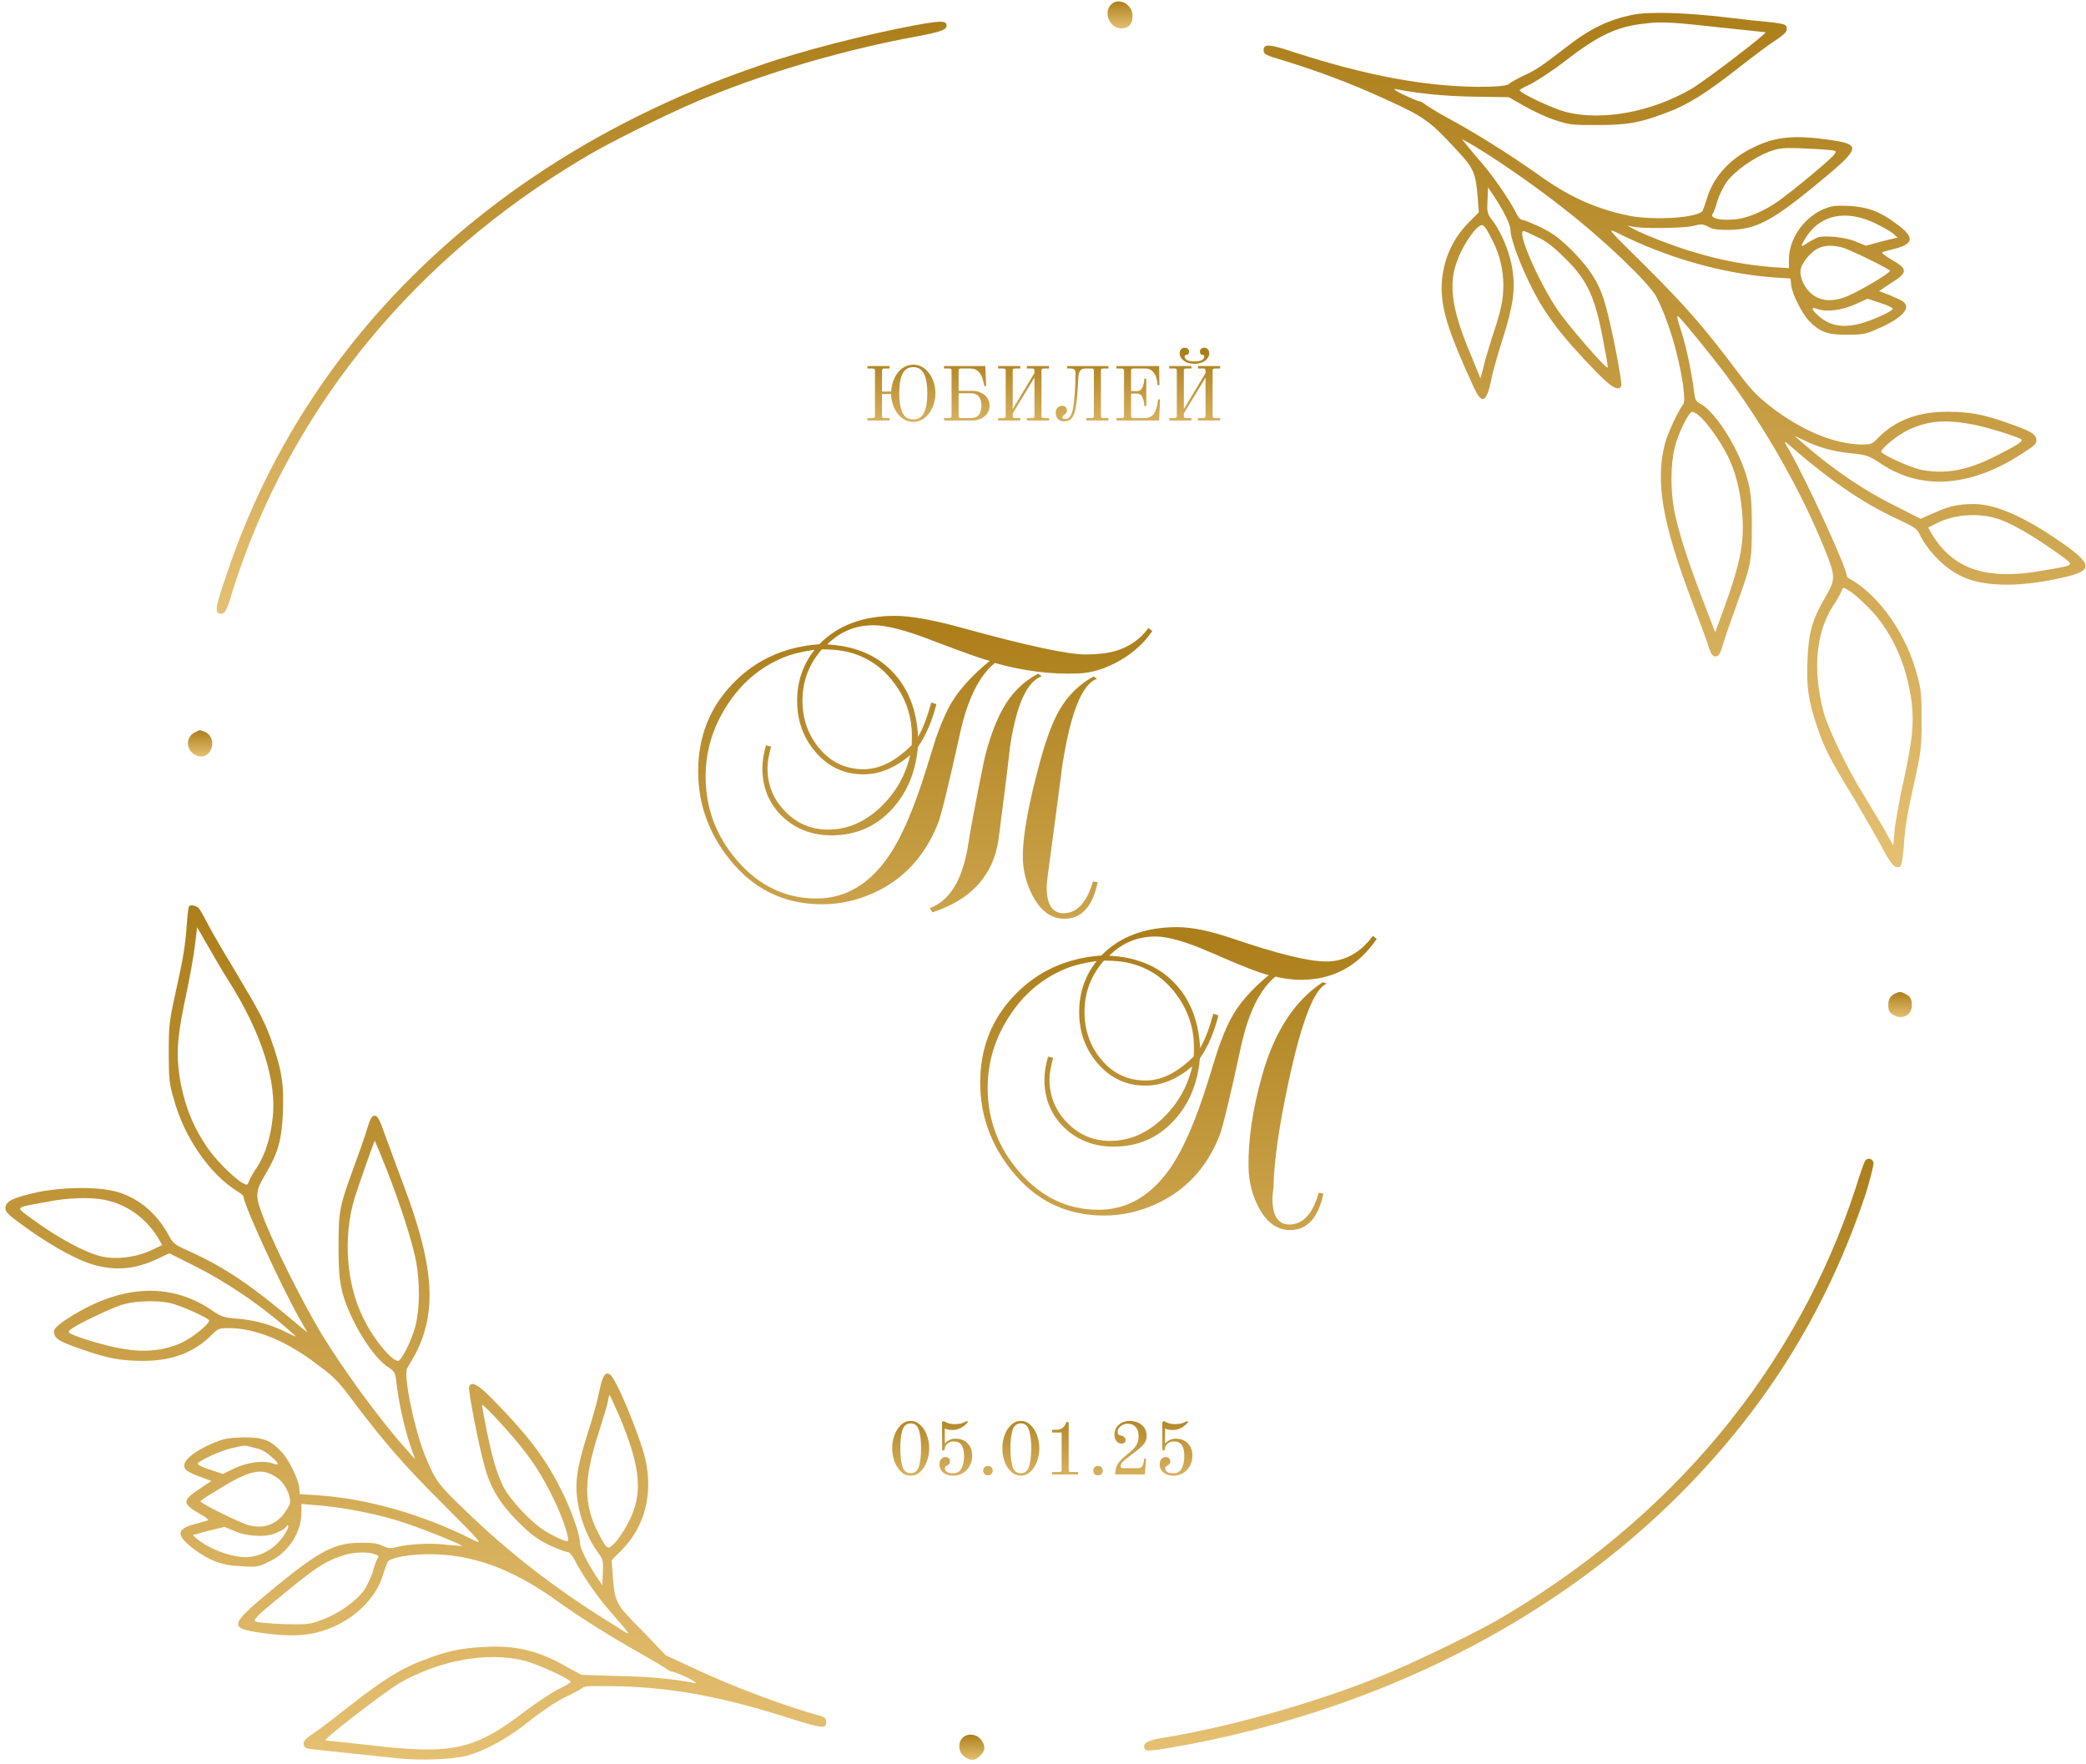 <?xml version="1.0" encoding="UTF-8"?> <svg xmlns="http://www.w3.org/2000/svg" width="382" height="323" viewBox="0 0 382 323" fill="none"><path d="M242.977 180.125C240.685 180.984 238.341 187.013 235.945 198.211C234.227 206.232 233.315 212.586 233.211 217.273C233.211 217.508 233.172 217.859 233.094 218.328C233.042 218.823 233.016 219.201 233.016 219.461C233.016 222.638 234.044 224.227 236.102 224.227C238.602 224.227 240.398 222.286 241.492 218.406L242.352 218.562C241.414 223.016 239.383 225.242 236.258 225.242C233.888 225.242 231.974 223.875 230.516 221.141C229.318 218.875 228.693 216.414 228.641 213.758C228.536 208.81 229.37 203.185 231.141 196.883C233.38 188.914 237.078 183.237 242.234 179.852L242.977 180.125ZM252.117 171.922C248.732 176.922 244.109 179.422 238.25 179.422C236.74 179.422 235.177 179.227 233.562 178.836C230.698 181.18 228.589 185.49 227.234 191.766C225.229 201.01 223.927 206.401 223.328 207.938C220.984 213.875 217.052 218.081 211.531 220.555C208.51 221.909 205.398 222.586 202.195 222.586C195.268 222.586 189.617 219.839 185.242 214.344C181.414 209.552 179.5 204.188 179.5 198.25C179.5 191.896 181.622 186.531 185.867 182.156C190.034 177.833 195.307 175.438 201.688 174.969C205.073 171.505 209.695 169.773 215.555 169.773C218.263 169.773 221.674 170.477 225.789 171.883C233.94 174.669 239.63 176.062 242.859 176.062C246.245 176.062 249.096 174.5 251.414 171.375L252.117 171.922ZM218.641 191.805C218.641 188.185 217.547 184.93 215.359 182.039C213.198 179.122 210.372 177.234 206.883 176.375C205.633 176.062 204.057 175.906 202.156 175.906C199.786 178.615 198.602 181.74 198.602 185.281C198.602 188.641 199.617 191.544 201.648 193.992C203.784 196.57 206.505 197.859 209.812 197.859C212.729 197.859 215.659 196.388 218.602 193.445C218.628 193.081 218.641 192.534 218.641 191.805ZM232.352 178.562C230.737 178.198 227.234 176.831 221.844 174.461C217.339 172.482 213.927 171.492 211.609 171.492C208.302 171.492 205.477 172.664 203.133 175.008C208.133 175.268 212.091 176.909 215.008 179.93C217.924 182.924 219.513 186.922 219.773 191.922C220.633 190.464 221.44 188.367 222.195 185.633L223.133 185.945C222.326 189.096 221.193 191.714 219.734 193.797C219.344 198.354 217.768 202.143 215.008 205.164C212.065 208.367 208.367 209.969 203.914 209.969C200.346 209.969 197.339 208.81 194.891 206.492C192.469 204.148 191.258 201.206 191.258 197.664C191.258 196.44 191.479 195.047 191.922 193.484L192.859 193.719C192.417 195.281 192.195 196.596 192.195 197.664C192.195 200.737 193.276 203.38 195.438 205.594C197.599 207.807 200.216 208.914 203.289 208.914C206.857 208.914 210.099 207.508 213.016 204.695C215.724 202.065 217.495 198.927 218.328 195.281C215.542 197.625 212.69 198.797 209.773 198.797C206.232 198.797 203.289 197.417 200.945 194.656C198.732 192.052 197.625 188.953 197.625 185.359C197.625 181.792 198.693 178.667 200.828 175.984C198.536 176.297 196.609 176.779 195.047 177.43C190.802 179.201 187.378 182.117 184.773 186.18C182.169 190.216 180.867 194.552 180.867 199.188C180.867 204.995 182.781 210.112 186.609 214.539C190.62 219.201 195.477 221.531 201.18 221.531C206.544 221.531 211.023 218.836 214.617 213.445C216.857 210.06 219.044 204.956 221.18 198.133L222.977 192.352C223.732 190.164 224.5 188.302 225.281 186.766C226.714 183.979 229.07 181.245 232.352 178.562Z" fill="url(#paint0_linear_8_3)"></path><path d="M201.016 161.562C200.078 166.016 198.047 168.242 194.922 168.242C192.552 168.242 190.625 166.862 189.141 164.102C187.917 161.81 187.305 159.362 187.305 156.758C187.305 152.878 188.385 147.005 190.547 139.141C191.641 135.156 192.799 132.109 194.023 130C195.56 127.344 197.643 125.299 200.273 123.867L200.898 124.297C198.138 125.26 196.016 130.573 194.531 140.234C193.958 144.688 193.073 151.367 191.875 160.273C191.745 161.211 191.68 161.94 191.68 162.461C191.68 165.638 192.708 167.227 194.766 167.227C197.214 167.227 199.01 165.286 200.156 161.406L201.016 161.562ZM190.781 123.828C188.047 124.792 186.107 129.102 184.961 136.758C184.544 140.534 183.841 146.198 182.852 153.75C181.888 160.312 177.852 164.753 170.742 167.07L170.273 166.289C173.815 164.987 176.12 161.341 177.188 155.352C177.63 152.357 178.646 146.953 180.234 139.141C181.094 135.495 182.227 132.383 183.633 129.805C185.195 126.966 187.357 124.818 190.117 123.359L190.781 123.828ZM211.016 115.547C209.557 117.708 207.591 119.505 205.117 120.938C202.565 122.422 200.013 123.216 197.461 123.32C192.565 123.529 187.474 122.891 182.188 121.406C179.297 123.75 177.161 128.086 175.781 134.414C173.698 143.841 172.357 149.31 171.758 150.82C169.336 156.862 165.378 161.107 159.883 163.555C156.862 164.909 153.75 165.586 150.547 165.586C143.62 165.586 137.969 162.839 133.594 157.344C129.766 152.552 127.852 147.188 127.852 141.25C127.852 134.896 129.974 129.531 134.219 125.156C138.385 120.833 143.659 118.438 150.039 117.969C153.424 114.505 158.047 112.773 163.906 112.773C166.771 112.773 170.898 113.516 176.289 115C188.008 118.229 195.521 119.844 198.828 119.844C199.766 119.844 200.742 119.792 201.758 119.688C205.43 119.297 208.281 117.734 210.312 115L211.016 115.547ZM166.992 134.805C166.992 131.185 165.898 127.93 163.711 125.039C161.549 122.122 158.724 120.234 155.234 119.375C153.984 119.062 152.409 118.906 150.508 118.906C148.138 121.615 146.953 124.74 146.953 128.281C146.953 131.641 147.969 134.544 150 136.992C152.135 139.57 154.857 140.859 158.164 140.859C161.081 140.859 164.01 139.388 166.953 136.445C166.979 136.081 166.992 135.534 166.992 134.805ZM181.25 121.016C179.844 120.677 176.25 119.401 170.469 117.188C165.807 115.391 162.305 114.492 159.961 114.492C156.654 114.492 153.828 115.664 151.484 118.008C156.484 118.268 160.443 119.909 163.359 122.93C166.276 125.924 167.865 129.922 168.125 134.922C168.984 133.464 169.792 131.367 170.547 128.633L171.484 128.945C170.677 132.096 169.544 134.714 168.086 136.797C167.695 141.354 166.12 145.143 163.359 148.164C160.417 151.367 156.719 152.969 152.266 152.969C148.698 152.969 145.69 151.81 143.242 149.492C140.82 147.148 139.609 144.206 139.609 140.664C139.609 139.44 139.831 138.047 140.273 136.484L141.211 136.719C140.768 138.281 140.547 139.596 140.547 140.664C140.547 143.737 141.628 146.38 143.789 148.594C145.951 150.807 148.568 151.914 151.641 151.914C155.208 151.914 158.451 150.508 161.367 147.695C164.076 145.065 165.846 141.927 166.68 138.281C163.893 140.625 161.042 141.797 158.125 141.797C154.583 141.797 151.641 140.417 149.297 137.656C147.083 135.052 145.977 131.953 145.977 128.359C145.977 124.792 147.044 121.667 149.18 118.984C146.888 119.297 144.961 119.779 143.398 120.43C139.154 122.201 135.729 125.117 133.125 129.18C130.521 133.216 129.219 137.552 129.219 142.188C129.219 147.995 131.133 153.112 134.961 157.539C138.971 162.201 143.828 164.531 149.531 164.531C154.896 164.531 159.375 161.836 162.969 156.445C165.208 153.06 167.396 147.956 169.531 141.133L171.328 135.352C172.083 133.164 172.852 131.302 173.633 129.766C175.117 126.875 177.656 123.958 181.25 121.016Z" fill="url(#paint1_linear_8_3)"></path><path d="M167.244 77.252C166.469 77.252 165.774 77.014 165.158 76.538C164.551 76.062 164.075 75.432 163.73 74.648C163.384 73.864 163.202 73.033 163.184 72.156H161.518V76.174C161.518 76.426 161.644 76.552 161.896 76.552H162.904V77H158.844V76.552H159.852C160.104 76.552 160.23 76.426 160.23 76.174V67.858C160.23 67.727 160.197 67.634 160.132 67.578C160.076 67.513 159.982 67.48 159.852 67.48H158.844V67.032H162.904V67.48H161.896C161.765 67.48 161.667 67.513 161.602 67.578C161.546 67.634 161.518 67.727 161.518 67.858V71.708H163.198C163.235 70.849 163.426 70.042 163.772 69.286C164.126 68.53 164.602 67.923 165.2 67.466C165.806 67.009 166.488 66.78 167.244 66.78C168.028 66.78 168.728 67.027 169.344 67.522C169.969 68.017 170.45 68.67 170.786 69.482C171.131 70.285 171.304 71.129 171.304 72.016C171.304 72.903 171.131 73.752 170.786 74.564C170.45 75.367 169.969 76.015 169.344 76.51C168.728 77.005 168.028 77.252 167.244 77.252ZM167.244 76.804C168.158 76.804 168.816 76.389 169.218 75.558C169.619 74.718 169.82 73.537 169.82 72.016C169.82 70.495 169.619 69.319 169.218 68.488C168.816 67.648 168.158 67.228 167.244 67.228C166.329 67.228 165.671 67.643 165.27 68.474C164.868 69.305 164.668 70.485 164.668 72.016C164.668 73.547 164.868 74.727 165.27 75.558C165.671 76.389 166.329 76.804 167.244 76.804ZM172.871 76.552H173.879C174.131 76.552 174.257 76.426 174.257 76.174V67.858C174.257 67.727 174.224 67.634 174.159 67.578C174.103 67.513 174.01 67.48 173.879 67.48H172.871V67.032H180.431L180.599 70.7H180.249C180.24 70.644 180.212 70.509 180.165 70.294C180.128 70.07 180.062 69.804 179.969 69.496C179.876 69.179 179.754 68.885 179.605 68.614C179.418 68.269 179.166 67.993 178.849 67.788C178.532 67.583 178.14 67.48 177.673 67.48H175.923C175.792 67.48 175.694 67.513 175.629 67.578C175.573 67.634 175.545 67.727 175.545 67.858V71.568H178.051C178.639 71.568 179.171 71.685 179.647 71.918C180.132 72.142 180.515 72.459 180.795 72.87C181.075 73.281 181.215 73.752 181.215 74.284C181.215 74.816 181.075 75.287 180.795 75.698C180.515 76.109 180.132 76.431 179.647 76.664C179.171 76.888 178.639 77 178.051 77H172.871V76.552ZM177.813 76.552C178.448 76.552 178.924 76.356 179.241 75.964C179.568 75.563 179.731 75.003 179.731 74.284C179.731 73.565 179.568 73.01 179.241 72.618C178.924 72.217 178.448 72.016 177.813 72.016H175.545V76.174C175.545 76.426 175.671 76.552 175.923 76.552H177.813ZM182.783 76.552H183.791C184.043 76.552 184.169 76.426 184.169 76.174V67.858C184.169 67.727 184.136 67.634 184.071 67.578C184.015 67.513 183.922 67.48 183.791 67.48H182.783V67.032H186.843V67.48H185.835C185.704 67.48 185.606 67.513 185.541 67.578C185.485 67.634 185.457 67.727 185.457 67.858V74.9L189.433 68.32V67.858C189.433 67.727 189.4 67.634 189.335 67.578C189.279 67.513 189.186 67.48 189.055 67.48H188.047V67.032H192.107V67.48H191.099C190.847 67.48 190.721 67.606 190.721 67.858V76.174C190.721 76.426 190.847 76.552 191.099 76.552H192.107V77H188.047V76.552H189.055C189.307 76.552 189.433 76.426 189.433 76.174V69.132L185.457 75.712V76.174C185.457 76.426 185.583 76.552 185.835 76.552H186.843V77H182.783V76.552ZM194.83 77.168C194.401 77.168 194.042 77.028 193.752 76.748C193.472 76.468 193.332 76.085 193.332 75.6C193.332 75.208 193.449 74.895 193.682 74.662C193.925 74.429 194.214 74.312 194.55 74.312C194.812 74.312 195.012 74.396 195.152 74.564C195.302 74.723 195.376 74.909 195.376 75.124C195.376 75.339 195.325 75.511 195.222 75.642C195.129 75.773 194.998 75.894 194.83 76.006C194.653 76.137 194.564 76.277 194.564 76.426C194.564 76.519 194.597 76.594 194.662 76.65C194.737 76.697 194.83 76.72 194.942 76.72C195.353 76.72 195.656 76.608 195.852 76.384C196.048 76.151 196.202 75.861 196.314 75.516C196.51 74.919 196.664 73.911 196.776 72.492C196.898 71.064 196.958 69.669 196.958 68.306C196.958 68.026 196.888 67.821 196.748 67.69C196.608 67.55 196.375 67.48 196.048 67.48H195.404V67.032H202.992V67.48H201.984C201.854 67.48 201.756 67.513 201.69 67.578C201.634 67.634 201.606 67.727 201.606 67.858V76.174C201.606 76.426 201.732 76.552 201.984 76.552H202.992V77H198.932V76.552H199.94C200.192 76.552 200.318 76.426 200.318 76.174V67.858C200.318 67.718 200.29 67.62 200.234 67.564C200.188 67.508 200.099 67.48 199.968 67.48H198.764C198.382 67.48 198.097 67.583 197.91 67.788C197.724 67.984 197.602 68.231 197.546 68.53C197.49 68.829 197.453 69.216 197.434 69.692C197.332 72.249 197.14 74.111 196.86 75.278C196.758 75.726 196.562 76.155 196.272 76.566C195.983 76.967 195.502 77.168 194.83 77.168ZM204.453 76.552H205.461C205.713 76.552 205.839 76.426 205.839 76.174V67.858C205.839 67.727 205.806 67.634 205.741 67.578C205.685 67.513 205.592 67.48 205.461 67.48H204.453V67.032H212.265L212.321 70.532H211.971C211.971 70.345 211.929 70.028 211.845 69.58C211.77 69.132 211.616 68.731 211.383 68.376C210.991 67.779 210.44 67.48 209.731 67.48H207.505C207.374 67.48 207.276 67.513 207.211 67.578C207.155 67.634 207.127 67.727 207.127 67.858V71.624H208.205C208.681 71.624 209.022 71.381 209.227 70.896C209.442 70.411 209.549 69.893 209.549 69.342H209.913V74.354H209.549C209.549 73.803 209.442 73.285 209.227 72.8C209.022 72.315 208.681 72.072 208.205 72.072H207.127V76.174C207.127 76.426 207.253 76.552 207.505 76.552H209.745C210.016 76.552 210.291 76.491 210.571 76.37C210.851 76.249 211.089 76.062 211.285 75.81C211.472 75.549 211.626 75.222 211.747 74.83C211.868 74.438 211.952 74.083 211.999 73.766C212.046 73.439 212.074 73.229 212.083 73.136H212.433L212.265 77H204.453V76.552ZM218.739 66.612C218.17 66.612 217.68 66.519 217.269 66.332C216.858 66.136 216.546 65.889 216.331 65.59C216.126 65.291 216.023 64.988 216.023 64.68C216.023 64.419 216.102 64.185 216.261 63.98C216.429 63.775 216.667 63.672 216.975 63.672C217.208 63.672 217.395 63.742 217.535 63.882C217.675 64.022 217.745 64.19 217.745 64.386C217.745 64.554 217.698 64.699 217.605 64.82C217.521 64.932 217.395 64.988 217.227 64.988C217.124 64.988 217.05 65.016 217.003 65.072C216.966 65.119 216.947 65.179 216.947 65.254C216.947 65.562 217.101 65.795 217.409 65.954C217.717 66.113 218.16 66.192 218.739 66.192C219.318 66.192 219.761 66.113 220.069 65.954C220.377 65.795 220.531 65.562 220.531 65.254C220.531 65.179 220.512 65.119 220.475 65.072C220.438 65.016 220.363 64.988 220.251 64.988C220.083 64.988 219.952 64.932 219.859 64.82C219.775 64.699 219.733 64.554 219.733 64.386C219.733 64.19 219.803 64.022 219.943 63.882C220.092 63.742 220.279 63.672 220.503 63.672C220.811 63.672 221.044 63.775 221.203 63.98C221.371 64.185 221.455 64.419 221.455 64.68C221.455 64.988 221.348 65.291 221.133 65.59C220.928 65.889 220.62 66.136 220.209 66.332C219.798 66.519 219.308 66.612 218.739 66.612ZM214.119 76.552H215.127C215.379 76.552 215.505 76.426 215.505 76.174V67.858C215.505 67.727 215.472 67.634 215.407 67.578C215.351 67.513 215.258 67.48 215.127 67.48H214.119V67.032H218.179V67.48H217.171C217.04 67.48 216.942 67.513 216.877 67.578C216.821 67.634 216.793 67.727 216.793 67.858V74.9L220.769 68.32V67.858C220.769 67.727 220.736 67.634 220.671 67.578C220.615 67.513 220.522 67.48 220.391 67.48H219.383V67.032H223.443V67.48H222.435C222.183 67.48 222.057 67.606 222.057 67.858V76.174C222.057 76.426 222.183 76.552 222.435 76.552H223.443V77H219.383V76.552H220.391C220.643 76.552 220.769 76.426 220.769 76.174V69.132L216.793 75.712V76.174C216.793 76.426 216.919 76.552 217.171 76.552H218.179V77H214.119V76.552Z" fill="url(#paint2_linear_8_3)"></path><path d="M166.773 270.224C166.11 270.224 165.522 269.986 165.009 269.51C164.496 269.034 164.094 268.413 163.805 267.648C163.525 266.873 163.385 266.061 163.385 265.212C163.385 264.363 163.525 263.555 163.805 262.79C164.094 262.015 164.496 261.39 165.009 260.914C165.522 260.438 166.11 260.2 166.773 260.2C167.426 260.2 168.01 260.438 168.523 260.914C169.046 261.39 169.447 262.015 169.727 262.79C170.016 263.555 170.161 264.363 170.161 265.212C170.161 266.061 170.016 266.873 169.727 267.648C169.447 268.413 169.046 269.034 168.523 269.51C168.01 269.986 167.426 270.224 166.773 270.224ZM166.773 269.776C167.548 269.776 168.056 269.337 168.299 268.46C168.551 267.583 168.677 266.5 168.677 265.212C168.677 263.924 168.551 262.841 168.299 261.964C168.056 261.087 167.548 260.648 166.773 260.648C165.998 260.648 165.485 261.087 165.233 261.964C164.99 262.832 164.869 263.915 164.869 265.212C164.869 266.509 164.99 267.597 165.233 268.474C165.485 269.342 165.998 269.776 166.773 269.776ZM174.586 270.224C174.063 270.224 173.611 270.135 173.228 269.958C172.845 269.771 172.551 269.524 172.346 269.216C172.141 268.899 172.038 268.549 172.038 268.166C172.038 267.727 172.15 267.391 172.374 267.158C172.598 266.925 172.859 266.808 173.158 266.808C173.41 266.808 173.606 266.887 173.746 267.046C173.895 267.195 173.97 267.387 173.97 267.62C173.97 267.779 173.923 267.928 173.83 268.068C173.737 268.199 173.615 268.297 173.466 268.362C173.335 268.427 173.233 268.493 173.158 268.558C173.083 268.623 173.046 268.712 173.046 268.824C173.046 269.123 173.163 269.356 173.396 269.524C173.629 269.692 174.026 269.776 174.586 269.776C175.277 269.776 175.776 269.477 176.084 268.88C176.392 268.283 176.546 267.527 176.546 266.612C176.546 265.753 176.397 265.095 176.098 264.638C175.799 264.181 175.314 263.952 174.642 263.952C174.371 263.952 174.138 263.994 173.942 264.078C173.746 264.153 173.545 264.293 173.34 264.498C173.247 264.591 173.167 264.717 173.102 264.876C173.046 265.025 173.018 265.156 173.018 265.268C173.018 265.371 172.99 265.455 172.934 265.52C172.887 265.585 172.822 265.618 172.738 265.618C172.589 265.618 172.514 265.501 172.514 265.268V260.438L172.822 260.2C173.018 260.368 173.303 260.508 173.676 260.62C174.059 260.732 174.413 260.788 174.74 260.788C175.188 260.788 175.594 260.746 175.958 260.662C176.322 260.578 176.695 260.424 177.078 260.2L177.246 260.396C176.91 260.835 176.495 261.189 176 261.46C175.515 261.721 174.997 261.852 174.446 261.852C174.101 261.852 173.825 261.833 173.62 261.796C173.415 261.749 173.214 261.675 173.018 261.572V264.246L173.102 264.274C173.326 264.013 173.597 263.812 173.914 263.672C174.241 263.523 174.577 263.448 174.922 263.448C175.902 263.448 176.663 263.737 177.204 264.316C177.755 264.895 178.03 265.66 178.03 266.612C178.03 267.293 177.871 267.909 177.554 268.46C177.246 269.011 176.831 269.445 176.308 269.762C175.785 270.07 175.211 270.224 174.586 270.224ZM180.915 270.168C180.663 270.168 180.453 270.089 180.285 269.93C180.126 269.762 180.047 269.552 180.047 269.3C180.047 269.048 180.126 268.843 180.285 268.684C180.453 268.516 180.663 268.432 180.915 268.432C181.167 268.432 181.372 268.516 181.531 268.684C181.699 268.843 181.783 269.048 181.783 269.3C181.783 269.552 181.699 269.762 181.531 269.93C181.372 270.089 181.167 270.168 180.915 270.168ZM186.939 270.224C186.276 270.224 185.688 269.986 185.175 269.51C184.662 269.034 184.26 268.413 183.971 267.648C183.691 266.873 183.551 266.061 183.551 265.212C183.551 264.363 183.691 263.555 183.971 262.79C184.26 262.015 184.662 261.39 185.175 260.914C185.688 260.438 186.276 260.2 186.939 260.2C187.592 260.2 188.176 260.438 188.689 260.914C189.212 261.39 189.613 262.015 189.893 262.79C190.182 263.555 190.327 264.363 190.327 265.212C190.327 266.061 190.182 266.873 189.893 267.648C189.613 268.413 189.212 269.034 188.689 269.51C188.176 269.986 187.592 270.224 186.939 270.224ZM186.939 269.776C187.714 269.776 188.222 269.337 188.465 268.46C188.717 267.583 188.843 266.5 188.843 265.212C188.843 263.924 188.717 262.841 188.465 261.964C188.222 261.087 187.714 260.648 186.939 260.648C186.164 260.648 185.651 261.087 185.399 261.964C185.156 262.832 185.035 263.915 185.035 265.212C185.035 266.509 185.156 267.597 185.399 268.474C185.651 269.342 186.164 269.776 186.939 269.776ZM192.68 269.552H194.024C194.164 269.552 194.262 269.524 194.318 269.468C194.383 269.412 194.416 269.319 194.416 269.188V262.314H192.68V261.81H193.45C193.954 261.81 194.36 261.675 194.668 261.404C194.985 261.133 195.181 260.807 195.256 260.424H195.704V269.188C195.704 269.319 195.732 269.412 195.788 269.468C195.853 269.524 195.956 269.552 196.096 269.552H197.44V270H192.68V269.552ZM201.081 270.168C200.829 270.168 200.619 270.089 200.451 269.93C200.292 269.762 200.213 269.552 200.213 269.3C200.213 269.048 200.292 268.843 200.451 268.684C200.619 268.516 200.829 268.432 201.081 268.432C201.333 268.432 201.538 268.516 201.697 268.684C201.865 268.843 201.949 269.048 201.949 269.3C201.949 269.552 201.865 269.762 201.697 269.93C201.538 270.089 201.333 270.168 201.081 270.168ZM204.207 270C204.207 269.487 204.305 268.978 204.501 268.474C204.697 267.97 205.136 267.429 205.817 266.85L207.161 265.702C207.6 265.338 207.931 264.937 208.155 264.498C208.388 264.059 208.505 263.555 208.505 262.986C208.505 262.258 208.328 261.698 207.973 261.306C207.618 260.905 207.114 260.704 206.461 260.704C206.162 260.704 205.873 260.774 205.593 260.914C205.322 261.054 205.098 261.241 204.921 261.474C204.753 261.698 204.669 261.931 204.669 262.174C204.669 262.398 204.72 262.566 204.823 262.678C204.926 262.781 205.066 262.846 205.243 262.874C205.542 262.921 205.761 263.023 205.901 263.182C206.05 263.331 206.125 263.513 206.125 263.728C206.125 263.905 206.06 264.055 205.929 264.176C205.808 264.297 205.635 264.358 205.411 264.358C205.028 264.358 204.711 264.209 204.459 263.91C204.207 263.602 204.081 263.201 204.081 262.706C204.081 262.23 204.198 261.801 204.431 261.418C204.674 261.035 205.005 260.737 205.425 260.522C205.854 260.307 206.33 260.2 206.853 260.2C207.45 260.2 207.987 260.312 208.463 260.536C208.939 260.76 209.312 261.082 209.583 261.502C209.854 261.922 209.989 262.417 209.989 262.986C209.989 263.555 209.788 264.069 209.387 264.526C208.986 264.983 208.458 265.445 207.805 265.912L206.433 266.976C206.041 267.247 205.738 267.508 205.523 267.76C205.318 268.003 205.215 268.255 205.215 268.516C205.215 268.74 205.36 268.852 205.649 268.852H208.295C208.668 268.852 208.93 268.773 209.079 268.614C209.238 268.446 209.345 268.213 209.401 267.914L209.555 267.088H209.863L209.667 270H204.207ZM214.918 270.224C214.395 270.224 213.943 270.135 213.56 269.958C213.177 269.771 212.883 269.524 212.678 269.216C212.473 268.899 212.37 268.549 212.37 268.166C212.37 267.727 212.482 267.391 212.706 267.158C212.93 266.925 213.191 266.808 213.49 266.808C213.742 266.808 213.938 266.887 214.078 267.046C214.227 267.195 214.302 267.387 214.302 267.62C214.302 267.779 214.255 267.928 214.162 268.068C214.069 268.199 213.947 268.297 213.798 268.362C213.667 268.427 213.565 268.493 213.49 268.558C213.415 268.623 213.378 268.712 213.378 268.824C213.378 269.123 213.495 269.356 213.728 269.524C213.961 269.692 214.358 269.776 214.918 269.776C215.609 269.776 216.108 269.477 216.416 268.88C216.724 268.283 216.878 267.527 216.878 266.612C216.878 265.753 216.729 265.095 216.43 264.638C216.131 264.181 215.646 263.952 214.974 263.952C214.703 263.952 214.47 263.994 214.274 264.078C214.078 264.153 213.877 264.293 213.672 264.498C213.579 264.591 213.499 264.717 213.434 264.876C213.378 265.025 213.35 265.156 213.35 265.268C213.35 265.371 213.322 265.455 213.266 265.52C213.219 265.585 213.154 265.618 213.07 265.618C212.921 265.618 212.846 265.501 212.846 265.268V260.438L213.154 260.2C213.35 260.368 213.635 260.508 214.008 260.62C214.391 260.732 214.745 260.788 215.072 260.788C215.52 260.788 215.926 260.746 216.29 260.662C216.654 260.578 217.027 260.424 217.41 260.2L217.578 260.396C217.242 260.835 216.827 261.189 216.332 261.46C215.847 261.721 215.329 261.852 214.778 261.852C214.433 261.852 214.157 261.833 213.952 261.796C213.747 261.749 213.546 261.675 213.35 261.572V264.246L213.434 264.274C213.658 264.013 213.929 263.812 214.246 263.672C214.573 263.523 214.909 263.448 215.254 263.448C216.234 263.448 216.995 263.737 217.536 264.316C218.087 264.895 218.362 265.66 218.362 266.612C218.362 267.293 218.203 267.909 217.886 268.46C217.578 269.011 217.163 269.445 216.64 269.762C216.117 270.07 215.543 270.224 214.918 270.224Z" fill="url(#paint3_linear_8_3)"></path><path d="M203.4 0.9C202 2.4 203.3 5.2 205.3 5.2C206.7 5.2 207.4 4.4 207.4 2.9C207.4 0.7 204.7 -0.6 203.4 0.9Z" fill="url(#paint4_linear_8_3)"></path><path fill-rule="evenodd" clip-rule="evenodd" d="M316.3 3.2C319.5 3.6 323.3 4 324.6 4.1C326.8 4.4 327.1 4.5 327.2 5.1C327.3 5.7 326.9 6.2 325.4 7.2C324.3 7.9 321.2 10.2 318.4 12.4C312.4 17.1 309.1 19.2 305 20.7C300.3 22.5 297.9 22.9 292.5 22.9C288.1 22.9 287.5 22.9 284.8 22C283.2 21.5 280.7 20.3 279.1 19.4L276.3 17.8L269.8 17.7C264.2 17.6 259.6 17.1 255.5 16.3C255 16.2 255.7 16.7 256.9 17.3C258.2 17.9 259.4 18.4 259.7 18.5C260 18.5 260.4 18.7 260.7 18.9C261 19.2 262.9 20.4 265.1 21.6C270.3 24.4 276.3 28.2 281.3 31.7C287.2 36 292.1 38.2 298.3 39.5C302.9 40.4 310.9 39.9 311.8 38.6C311.9 38.3 312.3 37.3 312.6 36.3C313.7 32.5 316.8 29 321.1 27C325.1 25 328.6 24.7 335 25.6C341.1 26.5 340.9 27 332 34.3C324.3 40.6 321.4 42 316.7 42.1C314.5 42.1 313.6 42 312.8 41.5C311.8 41 311.5 41 309.9 41.4C308.1 41.8 300.6 41.9 299 41.5L298 41.3L298.9 41.8C300.8 42.9 307.3 45.4 311 46.4C315.4 47.7 319.7 48.5 324.4 48.9L327.6 49.1V47.5C327.6 43.9 330.1 40.1 333.7 38.4C335.4 37.7 335.9 37.6 338.6 37.7C342.1 37.9 344.4 38.8 347.3 41C350.6 43.4 350.5 44.6 347.2 45.5C346 45.8 344.8 46.1 344.7 46.2C344.5 46.3 345.3 46.9 346.3 47.5C349.5 49.3 349.4 49.9 346.2 51.9L344.1 53.3L346.2 54.1C347.3 54.6 348.5 55.1 348.7 55.4C350 56.6 347.8 58.6 343.4 60.4C341.7 61.2 340.8 61.3 338.2 61.3C334.6 61.3 333.3 60.8 331.3 58.8C330 57.4 328.2 53.9 328 52.2L327.9 51L324.8 50.8C315.4 50.1 305.2 47.2 296.1 42.6C294.2 41.7 294.4 41.9 301.4 48.8C309 56.4 311.9 59.8 317.6 67.3C320.5 71.2 321.5 72.3 324.3 74.5C330 78.9 335.9 81.3 340.9 81.4C342.7 81.4 342.9 81.3 344.1 80C347.3 76.9 351.3 75.4 356.6 75.4C360.6 75.4 363.3 75.9 367.5 77.4C371.8 78.9 372.7 79.4 372.9 80.4C373 81.2 372.7 81.5 371 82.6C361.3 89.2 351.9 90 344.3 84.8C342.3 83.5 341.9 83.3 339 83C335.7 82.7 332.9 81.9 330.1 80.5C328.4 79.7 328.4 79.7 329.3 80.4C335.1 85.6 341.4 89.9 347.4 92.8L351.7 95L354 94C356.8 92.7 358.6 92.3 361.5 92.3C365.8 92.3 371.7 95.1 379 100.4C383.2 103.6 383 104.6 377.6 105.8C371 107.3 365.1 107.5 360.9 106.2C357.3 105.1 353.8 102 351.7 98.2C351.1 96.8 350.7 96.6 347.8 95.2C341.2 92.2 335.1 88 327.3 81.2C326.7 80.6 326.7 80.9 327.8 82.7C331.2 88.8 338.2 104 338.2 105.5C338.2 105.6 338.6 106 339.1 106.2C344.3 109.3 349.2 116.3 351.1 123.7C351.8 126.1 351.9 127.4 351.9 131.8C351.9 136.7 351.8 137.6 350.7 142.6C349.2 149.4 348.9 151.2 348.6 155.3C348.4 157.7 348.2 158.6 347.9 158.7C347 159.1 346.3 158.3 344.6 155.1C343.7 153.4 341.4 149.4 339.5 146.2C335.1 139 334.1 137.1 332.7 132.9C331.1 128.1 330.8 125.7 331 120.8C331.2 115.8 331.9 113.5 334 109.8C336.2 106.1 336.2 105.7 334.2 100.7C329.9 90 323.3 78.4 316.1 68.7C313.5 65.2 308.1 58.6 307.3 57.9C307 57.7 307.2 58.6 307.8 60.4C308.8 63.4 309.8 68.3 310.2 71.5C310.4 73.2 310.5 73.5 311.5 74C314.4 75.7 318.6 82.5 320 87.8C320.6 90 320.8 91.4 320.8 96.3C320.8 102.8 320.7 103.4 318 110.8C317.1 113.3 316 116.4 315.6 117.8C315 119.8 314.7 120.2 314.2 120.2C313.7 120.2 313.4 119.9 313 118.8C312.8 117.9 311.3 114 309.8 110C304.4 95.7 303.1 88.2 304.9 81.2C305.4 79.3 307.4 75.1 308.2 74.1C308.5 73.7 308.5 73 308.2 70.4C307.3 64.6 305.5 58.6 303.3 54.3C302 51.9 294.1 44.2 286.5 38.3C281.4 34.2 272 27.7 268.3 25.8C267.6 25.4 267.6 25.4 268.4 26.3C268.8 26.9 270.1 28.4 271.3 29.8C273.4 32.2 276.3 36.4 277.6 38.9C278 39.8 278.5 40.3 278.9 40.3C279.2 40.3 280.8 41 282.3 41.7C284.5 42.8 285.7 43.7 288.1 46.1C291.4 49.5 293 52.1 294.1 56.2C295.2 60.1 297.1 70.1 296.9 70.6C296.5 71.7 295.3 71.1 292.6 68.4C285.5 61.1 282.5 57.1 279.6 50.8C277.9 47.2 276.6 43.4 276.6 42.1C276.6 41.1 275.4 38.7 273.7 36.1L272.5 34.3L272.4 36.6C272.3 38.9 272.3 39.1 273.4 40.5C275 42.6 276.6 46.5 277 49.6C277.5 53.1 277.1 56 275.2 62C274.4 64.5 273.4 67.9 273.1 69.5C272.2 73.9 271.3 74.2 269.7 70.5C265.5 61.4 264 56.9 264 52.8C264 48.2 265.8 43.9 269 40.7L270.8 38.9L270.6 36C270.2 31.6 269.9 30.8 266.6 27.3C261.9 22.2 260.8 21.4 254 18.3C247.3 15.2 240.7 12.8 235.1 11.1C231.7 10.1 231.4 9.9 231.4 9.2C231.4 8 232.3 8 237.1 9.6C250.4 13.9 260.9 15.8 270.6 15.9C274.5 15.9 275.8 15.7 276.3 15.4C276.6 15.1 277.7 14.5 278.9 13.9C281.2 12.9 282.6 11.9 286.6 8.8C291.2 5.2 294.6 3.6 299 2.7C302 2.1 308.7 2.3 316.3 3.2ZM301.4 4.3C296.2 4.8 292.8 6.4 286.7 11.1C284.3 13 281.4 14.8 280.3 15.4C279.2 15.9 278.3 16.4 278.3 16.5C278.2 17 284.4 19.9 286.7 20.5C293.5 22.2 302.4 20.5 309.7 16.3C312.4 14.7 323.9 5.9 323.3 5.9C323.1 5.9 319.7 5.5 315.7 5.1C306.7 4.1 304.2 3.9 301.4 4.3ZM330.8 27.2C326.4 27 325.9 27.1 323.9 27.8C321.1 28.9 317.7 31.3 316.2 33.3C315.6 34.2 314.8 35.8 314.5 36.8C314.2 37.9 313.8 39 313.6 39.2C313.1 39.9 314.9 40.4 317.3 40.2C319.8 40.1 323 38.7 325.7 36.8C326.7 36.1 329.5 33.9 332 31.8C335.8 28.6 336.5 27.9 336 27.6C335.7 27.5 333.3 27.3 330.8 27.2ZM330.9 43.2C329.6 45.2 329.6 45.5 331.1 44.4C331.8 44 332.7 43.5 333.1 43.4C334.6 43.1 338.3 43.5 340 44.3L341.7 45L344.6 44.2L347.5 43.5L346.6 42.7C346.1 42.3 344.5 41.4 343.2 40.8C338.1 38.4 333.5 39.3 330.9 43.2ZM270.8 41.5C269.7 42.2 267.6 45.5 266.8 47.9C265.2 52.2 265.9 56.9 269.4 65.1L271.1 69.3L271.6 67.5C271.8 66.5 272.5 64.1 273.1 62.2C274.9 56.9 275.3 54.9 275.3 52.2C275.3 49.4 274.6 46.5 273.3 44C271.8 41.1 271.6 40.9 270.8 41.5ZM279 42.3C277.7 42.3 281.7 51.5 285.2 56.7C287 59.4 294.1 67.6 294.4 67.3C294.5 67.3 294.2 65.5 293.8 63.5C292.2 54.5 290.8 51.4 286.6 47.3C284.6 45.3 283.1 44.1 281.5 43.4C280.3 42.8 279.2 42.3 279 42.3ZM331 47.1C329.5 48.9 329.4 49.9 330.2 51.8C331.8 55 334.9 55.8 338.6 54.1C340.9 53.1 346.1 50 346.1 49.6C346.1 49.3 338.8 45.7 337.3 45.3C334.5 44.6 332.7 45.1 331 47.1ZM344.4 55.5L342 54.7L339.8 55.7C337.4 56.8 334.5 57.2 332.9 56.6C331.5 56.1 331.6 56.6 333.2 58C335.1 59.6 337.2 60 340.1 59.4C342.3 58.9 346.2 57.2 346.6 56.6C346.7 56.4 345.7 55.9 344.4 55.5ZM309.9 75.4C309.3 75.4 307.4 79.1 306.7 81.9C305.9 85 305.9 89.8 306.6 93.5C307.3 97.1 309 102.5 311.8 109.8L314.1 115.8L315.6 111.7C318.9 102.6 319.5 99.1 319 93.5C318.6 89.3 317.7 86 316.2 83.1C314.9 80.6 312.4 77.1 311.1 76.1C310.7 75.7 310.1 75.4 309.9 75.4ZM349.5 78.7C347.6 79.6 344.5 82.1 344.5 82.7C344.5 83.2 349.8 85.6 351.7 86C356.1 86.9 360.2 86.2 365.5 83.5C369.3 81.6 370.5 80.8 370.2 80.5C369.7 80 363.2 78 360.6 77.6C356 76.8 353 77.1 349.5 78.7ZM354.5 95.9L353.1 96.6L353.9 98C357.8 104.3 363.9 106.3 374 104.5C380.3 103.4 380.1 103.7 376.8 101.3C373.3 98.8 369.6 96.5 366.9 95.4C363.2 93.8 358.1 94 354.5 95.9ZM338.5 108.1C337.5 107.5 337.5 107.5 337.2 108.3C337 108.8 336.4 109.9 335.7 110.9C332.5 115.9 331.9 122.8 334 130.6C335 133.9 338.3 140.7 341 145.1C342 146.7 343.7 149.6 344.8 151.4L346.7 154.8L347 151.5C347.3 149.7 347.9 145.9 348.6 143C350.2 135.6 350.5 132.6 350.1 128.8C349.2 121.5 346.2 115 341.6 110.7C340.5 109.6 339.1 108.4 338.5 108.1Z" fill="url(#paint5_linear_8_3)"></path><path d="M167.7 4.6C158.6 6.3 146.8 9.3 139.1 12C91 28.4 56.1 61.7 41.6 104.9C39.6 110.7 39.3 112 40.1 112.3C41 112.7 41.5 111.9 42.3 109.2C42.7 107.8 43.8 104.5 44.8 101.8C56.2 71 78.6 45.1 109 27.7C113.8 25 124.8 19.6 130 17.6C141.6 12.9 155.2 9 167.7 6.7C172.6 5.8 173.6 5.4 173.3 4.4C173 3.8 172.1 3.8 167.7 4.6Z" fill="url(#paint6_linear_8_3)"></path><path d="M35.7 134.1C33.8 135 34.1 137.7 36.1 138.4C38.6 139.3 40 135.4 37.7 134.1C36.5 133.6 36.7 133.6 35.7 134.1Z" fill="url(#paint7_linear_8_3)"></path><path fill-rule="evenodd" clip-rule="evenodd" d="M36.4 166.3C36.7 166.7 37.4 167.9 38 169.1C38.6 170.3 40.8 174.1 43 177.7C47.7 185.6 48.7 187.4 50.1 191.7C51.7 196.4 52 198.9 51.8 203.8C51.6 208.7 50.9 211.1 48.8 214.7C46.6 218.4 46.6 218.8 48.6 223.9C50.9 229.5 55.5 238.6 58.9 244.3C63.2 251.3 69.8 260.3 74.5 265.5L76 267.2L75 264.3C74 261.2 72.9 256.3 72.6 253.1C72.4 251.4 72.2 251.1 71.3 250.5C68.4 248.8 64.2 242.1 62.7 236.7C62.2 234.5 62 233.1 62 228.3C62 221.8 62.1 221.1 64.8 213.7C65.7 211.3 66.8 208.2 67.2 206.8C67.8 204.8 68.1 204.3 68.6 204.3C69.1 204.3 69.5 204.9 70.5 207.8C71.2 209.7 72.7 213.8 73.9 217C79.4 231.6 80.1 239.9 76.2 247.7C75.5 248.9 74.8 250.2 74.6 250.5C73.8 251.5 75.7 261 77.7 266.2C79.6 270.9 80.1 271.7 84.7 276.1C93 284.2 101.7 291 112.8 297.8C115.9 299.8 116 300 111.5 294.8C109.3 292.3 106.5 288.2 105.2 285.6C104.7 284.7 104.3 284.2 103.9 284.2C103.6 284.2 102 283.6 100.5 282.9C98.3 281.8 97.1 280.9 94.7 278.5C91.4 275.1 89.8 272.4 88.7 268.4C87.6 264.4 85.7 254.5 85.9 254C86.3 252.8 87.5 253.5 90.2 256.2C97.3 263.5 100.2 267.5 103.2 273.7C104.9 277.3 106.2 281.1 106.2 282.5C106.2 283.4 107.4 285.9 109.1 288.5L110.3 290.3L110.4 287.9C110.5 285.7 110.4 285.5 109.3 284C107.8 282 106.2 278.1 105.8 275C105.2 271.5 105.7 268.6 107.6 262.5C108.5 259.8 109.4 256.5 109.7 255C110.3 252 110.8 251.1 111.7 251.7C112.8 252.3 117.3 263.2 118.2 267.3C119.6 273.6 118.1 279.6 113.8 283.9L112 285.7L112.2 288.4C112.6 293.5 112.7 293.7 117.6 298.6L121.9 303.1L126.2 305.1C133.7 308.7 144.2 312.6 150.2 314.2C151.1 314.5 151.3 314.7 151.3 315.4C151.3 316.6 150.5 316.5 144.8 314.7C132.6 310.8 123.6 309.1 113.8 308.8C108.2 308.7 107.1 308.7 106.6 309.1C106.3 309.4 105.1 310 104.1 310.5C102.1 311.4 99.9 312.8 95.6 316.2C92.4 318.6 88.5 320.7 85.5 321.5C82.7 322.2 77.2 322.4 73.1 322C69 321.6 60.9 320.7 57.9 320.4C56 320.2 55.7 320.1 55.6 319.4C55.5 318.9 55.9 318.4 57.4 317.4C58.5 316.7 61.6 314.3 64.4 312.1C70.4 307.4 73.7 305.4 77.8 303.9C81.7 302.4 84.3 301.8 88.5 301.6C94.3 301.2 98.8 302.3 103.9 305.3L106.5 306.7L113 306.9C118.6 307 123.1 307.4 127.3 308.2C127.8 308.3 127.2 307.9 125.9 307.2C124.6 306.6 123.3 306.1 123.1 306.1C122.8 306.1 122.4 305.9 122.1 305.6C121.8 305.4 119.8 304.2 117.7 303C112.5 300.1 106.5 296.4 101.5 292.8C93.6 287.2 86.4 284.6 78.6 284.6C75.1 284.6 71.5 285.2 71 286C70.9 286.2 70.5 287.2 70.2 288.2C69.1 292 66 295.5 61.7 297.6C57.7 299.5 54.2 299.9 47.8 299C41.7 298.1 41.9 297.6 50.8 290.3C58.5 284 61.4 282.5 66.1 282.5C68.2 282.5 69.2 282.6 70.1 283.1C71 283.5 71.4 283.6 72.6 283.3C74.9 282.7 79.3 282.5 82 282.9C83.4 283 84.5 283.1 84.6 283.1C84.8 282.9 77.3 279.9 73.9 278.8C69.4 277.3 63.3 276.1 58.8 275.7L55.2 275.4V277C55.2 280.7 52.7 284.5 49 286.1C47.4 286.9 46.9 287 44.2 286.8C40.7 286.7 38.4 285.8 35.4 283.6C32.2 281.1 32.3 280 35.6 279.1C36.8 278.8 38 278.4 38.1 278.4C38.3 278.3 37.5 277.7 36.4 277.1C33.3 275.3 33.4 274.7 36.6 272.6L38.7 271.2L36.6 270.4C35.4 270 34.3 269.4 34.1 269.2C32.8 268 35 265.9 39.4 264.1C41.1 263.4 42 263.3 44.6 263.2C48.2 263.2 49.5 263.7 51.5 265.8C52.8 267.1 54.6 270.7 54.8 272.4L54.9 273.6L58 273.8C67.4 274.4 77.6 277.4 86.7 282C88.5 282.9 88.3 282.6 81.4 275.7C73.8 268.1 70.9 264.7 65.2 257.3C62.3 253.3 61.3 252.2 58.4 250.1C52.8 245.7 46.9 243.2 41.9 243.2C40.1 243.2 39.9 243.3 38.7 244.5C35.5 247.7 31.5 249.2 26.2 249.2C22.1 249.2 19.6 248.7 15.3 247.2C10.9 245.7 10.1 245.2 9.9 244.1C9.8 243.4 10.1 243.1 11.7 241.9C21.5 235.3 30.8 234.6 38.6 239.8C40.6 241.2 41 241.3 43.8 241.5C46.9 241.8 49.8 242.6 52.7 244.1C54.4 244.9 54.4 244.9 53.5 244.1C47.7 238.9 41.4 234.7 35.4 231.7L31 229.5L29.1 230.4C24.6 232.6 20.6 232.8 16.2 231.3C13.1 230.2 8.2 227.4 3.8 224.1C1.3 222.3 0.9 221.8 1 221.1C1.1 219.9 2.5 219.3 6.9 218.3C11.9 217.3 18.4 217.3 21.6 218.3C25.6 219.5 28.9 222.4 31 226.4C31.7 227.7 32.1 228 34.6 229.1C41.4 232.2 46 235.3 55.3 243.2L56.3 244L55.1 241.9C51.8 236.2 44.6 220.6 44.6 219.1C44.6 219 44.2 218.6 43.7 218.3C38.5 215.2 33.6 208.2 31.7 200.8C31 198.5 30.9 197.2 30.9 192.7C30.9 187.9 31 187 32.1 182C33.6 175.2 33.9 173.4 34.2 169.4C34.3 167.7 34.5 166.2 34.6 166C34.8 165.6 35.9 165.8 36.4 166.3ZM38 173.1L36.1 169.8L35.7 173.1C35.5 174.9 34.8 178.7 34.2 181.6C32.6 189.1 32.3 192 32.7 195.7C33.3 201 34.9 205.5 37.6 209.6C39.1 212 42.5 215.4 44.2 216.5C45.3 217.1 45.3 217.1 45.6 216.3C45.8 215.8 46.4 214.6 47.1 213.7C48.5 211.5 49.5 208.5 49.9 205C50.8 198.2 47.9 189.1 41.8 179.5C40.7 177.8 39.1 175 38 173.1ZM68.6 208.9C68.6 208.8 65.7 216.9 64.9 219.5C62.8 226.6 63.4 235.2 66.6 241.5C68.4 245.2 71.7 249.2 72.9 249.2C73.5 249.2 75.4 245.5 76.1 242.7C76.9 239.5 76.9 234.8 76.2 231C75.5 227.4 73.5 221.1 70.9 214.4C69.7 211.4 68.7 208.9 68.6 208.9ZM8.5 220.1C2.5 221.2 2.7 220.9 6 223.3C10.9 226.9 15.9 229.5 18.7 230.1C21.5 230.7 25.3 230.2 28.2 228.7L29.7 228L28.9 226.6C26.6 222.9 23.1 220.5 19.1 219.7C16.5 219.2 12.4 219.3 8.5 220.1ZM22.8 238.8C21 239.2 14.3 242.4 13 243.4C12.7 243.6 12.5 243.9 12.6 244C13.1 244.6 19.7 246.6 22.6 247C26.6 247.7 30.1 247.3 33.2 245.9C35.2 245 38.3 242.5 38.3 241.8C38.3 241.4 33 239 31.1 238.6C28.8 238.1 25 238.2 22.8 238.8ZM111.6 255.4C111.6 255.4 111.4 256 111.3 256.7C111.2 257.4 110.3 260.2 109.4 263.1C106.9 271 106.9 275.5 109.5 280.6C111 283.5 111.2 283.7 112 283.1C113.1 282.3 115.2 279 116 276.7C117.6 272.3 116.9 267.7 113.5 259.5C112.5 257.3 111.7 255.4 111.6 255.4ZM88.3 257.3C88.3 258.1 89.7 265.1 90.4 267.4C90.7 268.7 91.5 270.8 92.1 272.1C93.5 274.8 97.3 278.8 99.9 280.4C101.9 281.6 103.8 282.4 104 282.2C104.3 281.9 103.3 278.7 102 275.8C100.3 272.1 98.4 268.7 96.1 265.8C94.2 263.2 88.3 256.8 88.3 257.3ZM42.4 265.2C40.5 265.6 36.6 267.4 36.2 268C36.1 268.2 37.1 268.7 38.4 269.1L40.8 269.9L43.1 268.8C45.6 267.7 48.3 267.4 50 268C51.3 268.5 51.1 267.9 49.5 266.6C48.7 265.8 47.6 265.3 46.5 265.1C44.6 264.6 45 264.6 42.4 265.2ZM39.4 273.1C37.9 274 36.7 274.8 36.7 274.9C36.7 275.3 44 278.9 45.6 279.3C48 279.9 49.8 279.4 51.5 277.8C52.2 277 52.9 275.9 53.1 275.3C53.3 273.9 52.2 271.5 50.6 270.5C47.9 268.7 45.8 269.1 39.4 273.1ZM52.4 279.6C52.3 279.8 51.6 280.3 50.8 280.6C49 281.6 45.2 281.4 42.8 280.3L41.1 279.6L38.2 280.3L35.3 281.1L36.2 281.9C38.7 283.9 43.1 285.4 45.7 285.1C48.5 284.8 51.1 283 52.5 280.3C53 279.5 52.8 278.9 52.4 279.6ZM62.6 284.9C59.1 286.1 57.5 287.3 50.8 292.8C47 295.9 46.3 296.7 46.8 296.9C47.1 297.1 49.3 297.3 51.8 297.4C56.1 297.5 56.5 297.5 58.7 296.7C61.7 295.7 65 293.4 66.6 291.3C67.2 290.4 68 288.8 68.3 287.7C68.6 286.6 69 285.5 69.2 285.3C69.4 285 69.3 284.8 68.6 284.6C67.3 284.1 64.5 284.2 62.6 284.9ZM73 308.3C70.2 310 58.9 318.7 59.6 318.7C59.8 318.7 63.2 319.1 67.1 319.5C82.8 321.4 86.8 320.5 96.1 313.4C98.5 311.6 101.4 309.7 102.5 309.2C103.6 308.7 104.5 308.1 104.5 308C104.5 307.5 98.4 304.7 96 304.1C89.3 302.4 80.4 304 73 308.3Z" fill="url(#paint8_linear_8_3)"></path><path d="M346.9 182C346 182.6 345.8 183 345.8 184.2C345.8 184.9 346 185.4 346.5 185.7C348.1 186.9 350.1 186 350.1 184.2C350.1 182.9 349.9 182.5 348.9 182C348 181.5 347.8 181.6 346.9 182Z" fill="url(#paint9_linear_8_3)"></path><path d="M341.6 212.5C341.4 212.7 340.6 215 339.8 217.6C329 250.7 305.9 278.4 273.8 296.9C269 299.6 258 304.9 252.7 307C240.9 311.8 224.6 316.4 212.5 318.3C210.1 318.7 209.2 319.3 209.6 320.2C209.8 320.8 210.9 320.7 218.4 319.3C252.7 312.6 283.2 297.3 305.9 275.3C322.8 258.9 334.4 240.4 341.7 218.5C342.5 215.9 343.1 213.4 343.1 213C343 212.2 342.1 211.9 341.6 212.5Z" fill="url(#paint10_linear_8_3)"></path><path d="M176.2 318.3C175.4 319.2 175.5 320.8 176.5 321.6C177.7 322.5 178.5 322.5 179.5 321.5C180.5 320.5 180.5 319.7 179.6 318.5C178.8 317.5 177.1 317.3 176.2 318.3Z" fill="url(#paint11_linear_8_3)"></path><defs><linearGradient id="paint0_linear_8_3" x1="209.5" y1="266" x2="209.5" y2="172" gradientUnits="userSpaceOnUse"><stop stop-color="#E5C072"></stop><stop offset="1" stop-color="#AC7F1B"></stop></linearGradient><linearGradient id="paint1_linear_8_3" x1="162.5" y1="209" x2="162.5" y2="115" gradientUnits="userSpaceOnUse"><stop stop-color="#E5C072"></stop><stop offset="1" stop-color="#AC7F1B"></stop></linearGradient><linearGradient id="paint2_linear_8_3" x1="191" y1="81" x2="191" y2="65" gradientUnits="userSpaceOnUse"><stop stop-color="#E5C072"></stop><stop offset="1" stop-color="#AC7F1B"></stop></linearGradient><linearGradient id="paint3_linear_8_3" x1="191" y1="274" x2="191" y2="258" gradientUnits="userSpaceOnUse"><stop stop-color="#E5C072"></stop><stop offset="1" stop-color="#AC7F1B"></stop></linearGradient><linearGradient id="paint4_linear_8_3" x1="205.107" y1="5.2" x2="205.107" y2="0.255" gradientUnits="userSpaceOnUse"><stop stop-color="#E5C072"></stop><stop offset="1" stop-color="#AC7F1B"></stop></linearGradient><linearGradient id="paint5_linear_8_3" x1="306.663" y1="158.795" x2="306.663" y2="2.357" gradientUnits="userSpaceOnUse"><stop stop-color="#E5C072"></stop><stop offset="1" stop-color="#AC7F1B"></stop></linearGradient><linearGradient id="paint6_linear_8_3" x1="106.519" y1="112.397" x2="106.519" y2="3.972" gradientUnits="userSpaceOnUse"><stop stop-color="#E5C072"></stop><stop offset="1" stop-color="#AC7F1B"></stop></linearGradient><linearGradient id="paint7_linear_8_3" x1="36.646" y1="138.533" x2="36.646" y2="133.725" gradientUnits="userSpaceOnUse"><stop stop-color="#E5C072"></stop><stop offset="1" stop-color="#AC7F1B"></stop></linearGradient><linearGradient id="paint8_linear_8_3" x1="76.143" y1="322.204" x2="76.143" y2="165.787" gradientUnits="userSpaceOnUse"><stop stop-color="#E5C072"></stop><stop offset="1" stop-color="#AC7F1B"></stop></linearGradient><linearGradient id="paint9_linear_8_3" x1="347.95" y1="186.246" x2="347.95" y2="181.661" gradientUnits="userSpaceOnUse"><stop stop-color="#E5C072"></stop><stop offset="1" stop-color="#AC7F1B"></stop></linearGradient><linearGradient id="paint10_linear_8_3" x1="276.304" y1="320.548" x2="276.304" y2="212.183" gradientUnits="userSpaceOnUse"><stop stop-color="#E5C072"></stop><stop offset="1" stop-color="#AC7F1B"></stop></linearGradient><linearGradient id="paint11_linear_8_3" x1="177.965" y1="322.263" x2="177.965" y2="317.643" gradientUnits="userSpaceOnUse"><stop stop-color="#E5C072"></stop><stop offset="1" stop-color="#AC7F1B"></stop></linearGradient></defs></svg> 